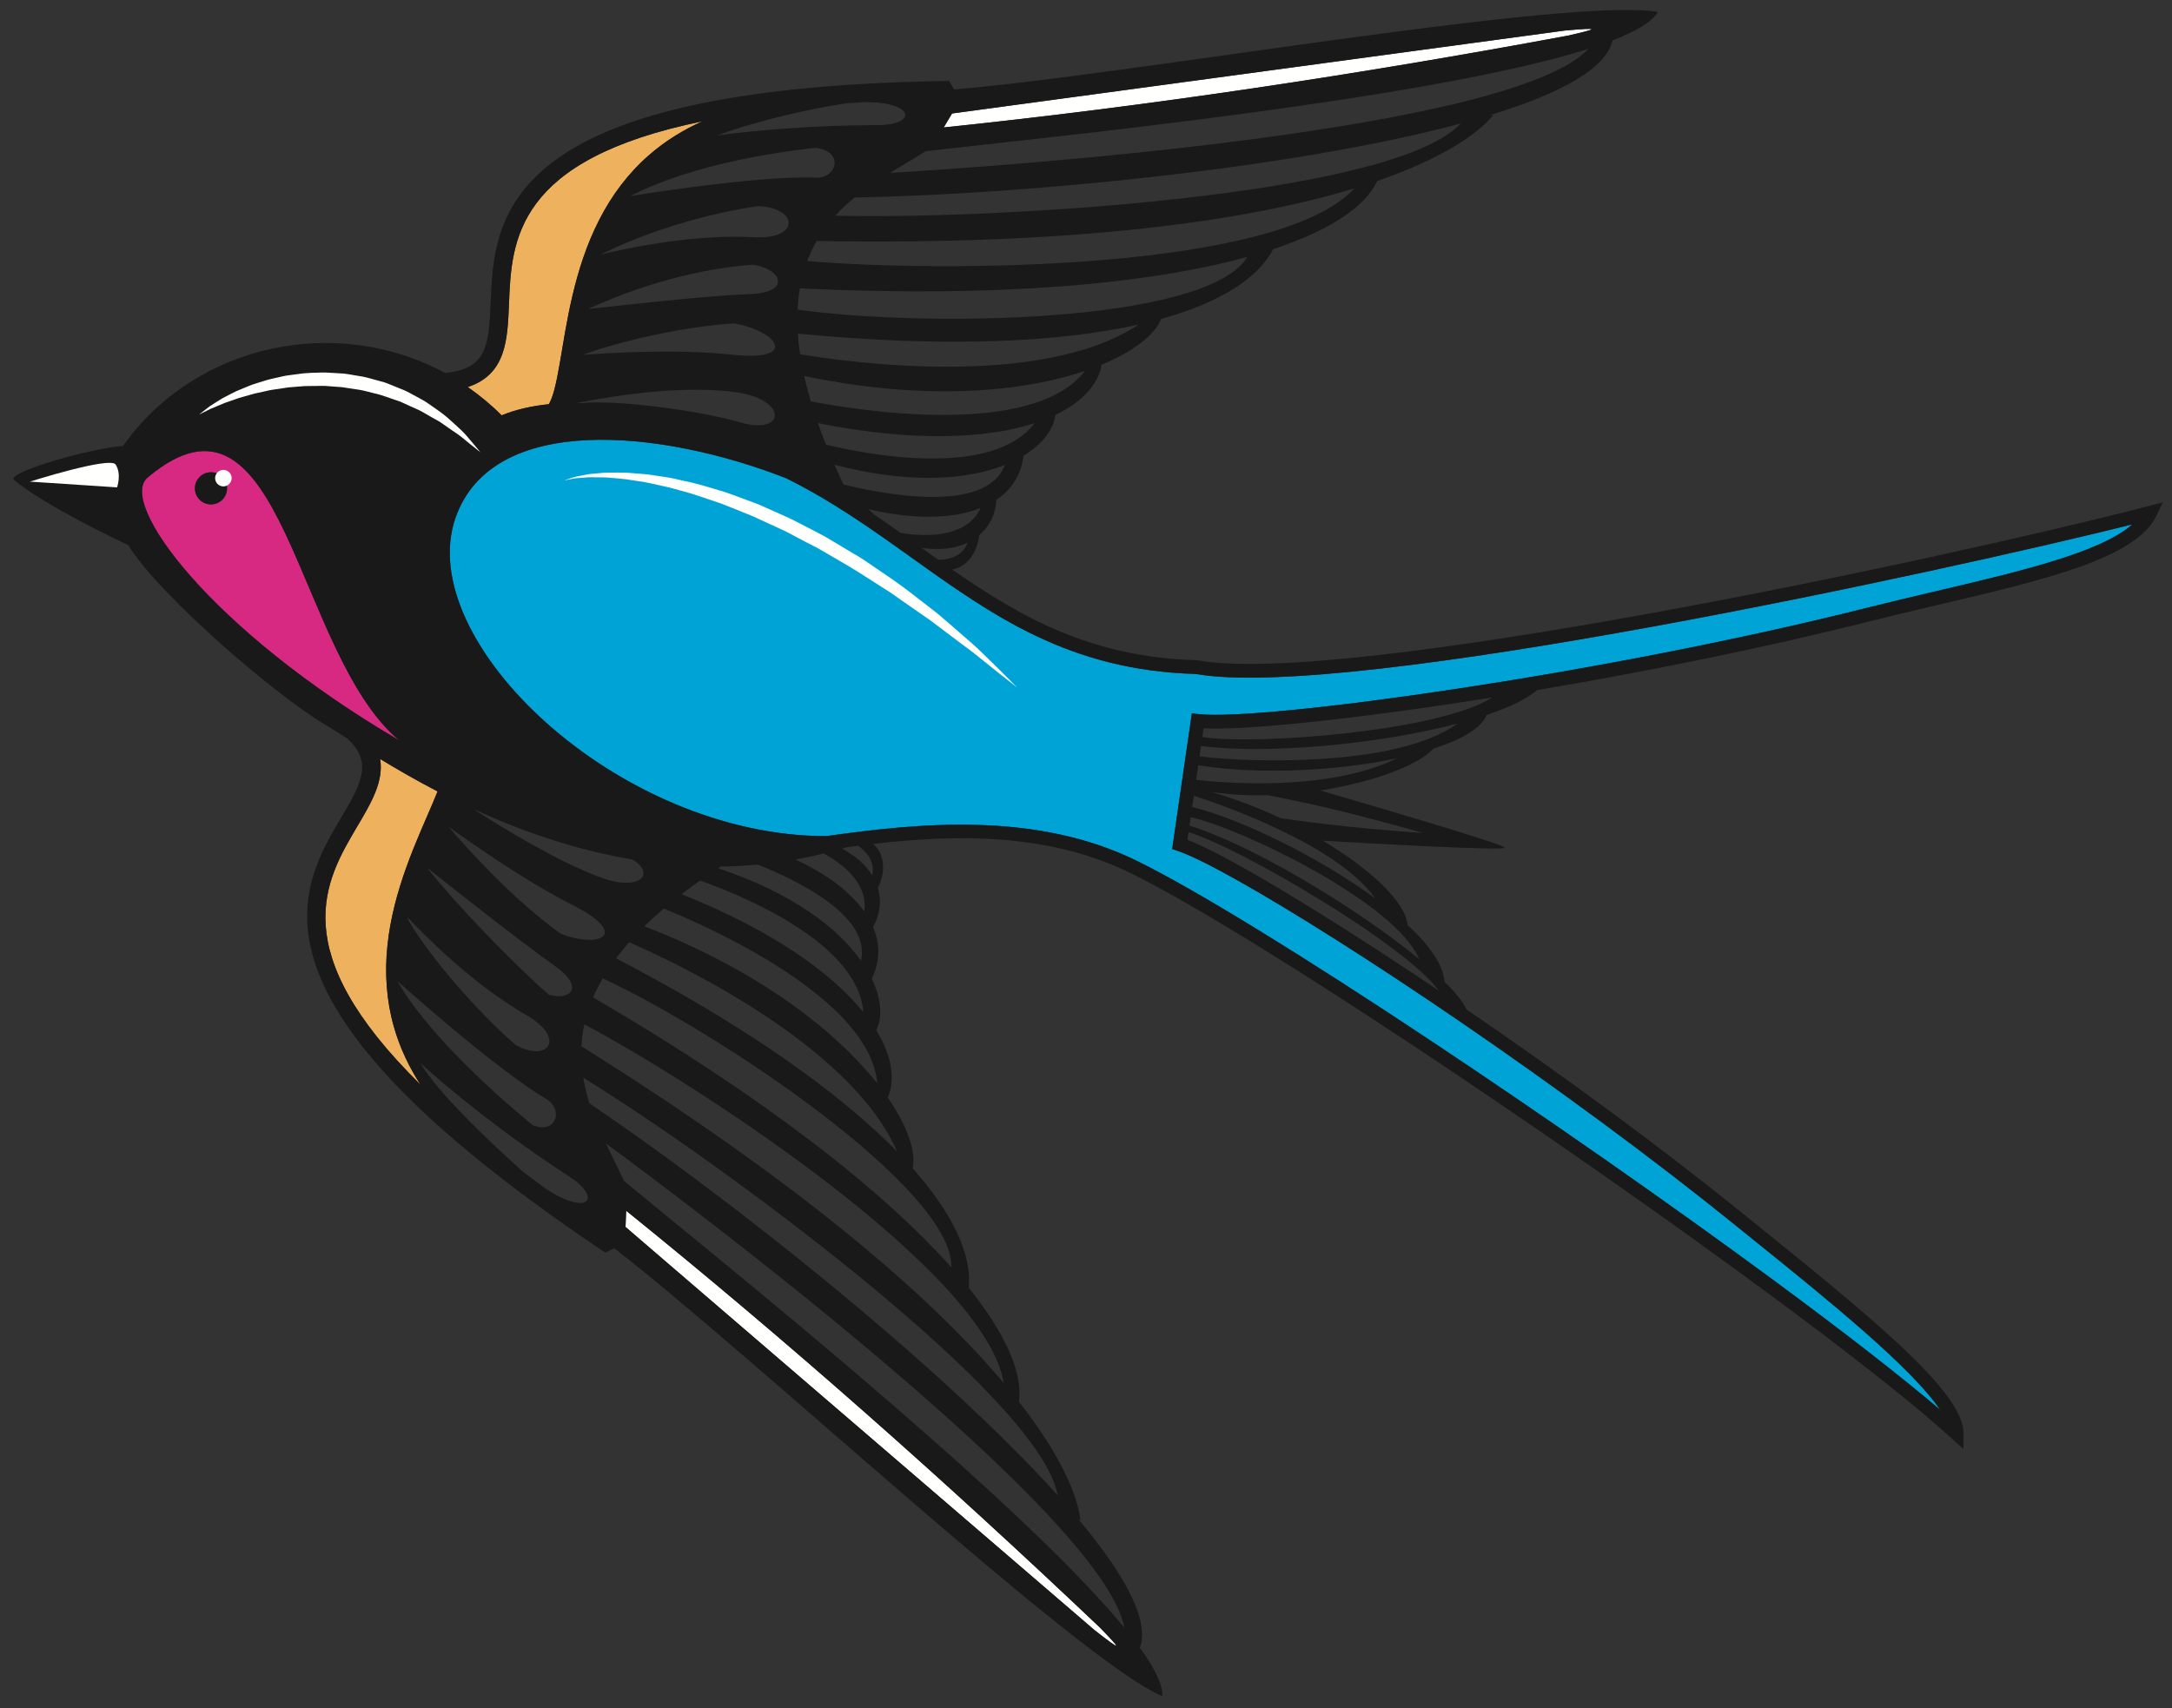 <?xml version="1.0" encoding="UTF-8"?>
<!DOCTYPE svg PUBLIC "-//W3C//DTD SVG 1.1//EN" "http://www.w3.org/Graphics/SVG/1.1/DTD/svg11.dtd">
<svg version="1.1" xmlns="http://www.w3.org/2000/svg" xmlns:xlink="http://www.w3.org/1999/xlink" x="0" y="0" width="473" height="372" viewBox="0, 0, 473, 372">
  <rect x="0" y="0" width="473" height="372" fill="#333333" stroke="none"/>
  <g id="Layer_1">
    <path d="M121.864,79.329 C122.613,75.052 123.368,69.909 124.648,64.461 C125.922,59.021 127.734,53.244 130.49,47.883 C133.207,42.516 136.919,37.637 141.148,33.946 C144.992,30.542 149.159,28.119 152.959,26.419 C112.116,34.802 111.397,52.428 110.841,66.198 C110.522,74.057 110.212,81.537 101.866,84.289 C104.453,86.087 106.925,88.134 109.237,90.453 C112.334,89.184 115.807,88.404 119.527,88.025 C119.906,87.404 120.338,86.307 120.692,84.962 C121.119,83.386 121.49,81.461 121.864,79.329" fill="#EEB15E"/>
    <path d="M207.333,24.711 L205.514,27.755 C250.369,23.086 295.705,16.253 341.408,7.768 C347.9,6.293 348.906,5.92 340.764,6.652 L207.333,24.711" fill="#FFFFFE"/>
    <path d="M84.372,205.943 C84.977,199.946 86.602,194.114 88.495,188.857 C90.386,183.59 92.551,178.864 94.25,174.869 C94.623,173.993 94.969,173.16 95.287,172.36 C90.602,169.921 86.403,167.488 82.778,165.285 C83.614,170.171 80.788,174.941 77.856,179.886 C70.828,191.742 61.831,206.926 91.55,236.193 C89.283,232.698 87.102,228.393 85.728,223.437 C84.188,218.04 83.729,211.926 84.372,205.943" fill="#EEB15E"/>
    <path d="M136.354,263.662 L136.223,267.207 L238.329,354.981 C244.762,360.026 244.12,359.165 239.475,354.394 C205.753,322.4 171.439,291.994 136.354,263.662" fill="#FFFFFE"/>
    <path d="M99.211,112.721 C89.8,139.581 134.625,182.121 179.925,182.09 C199.793,179.302 225.562,176.541 247.867,187.613 C274.807,200.984 341.255,245.63 386.417,278.939 C401.905,290.364 414.225,299.959 422.51,307.04 C416.329,297.794 397.59,282.688 381.982,270.106 L377.542,266.524 C368.771,259.436 359.058,251.956 348.664,244.291 C307.519,213.942 267.047,188.845 256.457,185.299 L255.27,184.901 L259.549,155.356 L260.99,155.518 C275.052,157.081 348.864,146.92 406.473,132.396 C411.396,131.153 416.444,129.968 421.323,128.823 C439.8,124.485 457.396,120.354 464.377,114.199 C424.106,124.246 293.879,152.703 260.42,146.774 C232.877,146.003 216.193,134.077 198.53,121.454 C190.05,115.394 181.321,109.164 171.148,104.121 C143.831,93.456 107.227,89.848 99.211,112.721" fill="#00A3D5"/>
    <path d="M43.868,109.166 C42.312,108.018 41.982,105.827 43.129,104.271 C44.276,102.716 46.467,102.385 48.023,103.532 C49.578,104.68 49.91,106.872 48.763,108.427 C47.615,109.982 45.423,110.313 43.868,109.166 M86.9,161.216 C64.13,142.11 61.745,79.032 32.144,104.002 C25.588,109.522 45.835,137.145 86.9,161.216" fill="#D82982"/>
    <path d="M48.762,108.427 C47.615,109.982 45.423,110.313 43.867,109.166 C42.311,108.018 41.981,105.827 43.128,104.272 C44.276,102.717 46.467,102.385 48.023,103.532 C49.578,104.68 49.909,106.872 48.762,108.427 M386.417,278.939 C341.255,245.63 274.807,200.984 247.867,187.614 C225.561,176.541 199.793,179.302 179.926,182.09 C134.624,182.121 89.8,139.581 99.211,112.721 C107.226,89.848 143.83,93.456 171.148,104.121 C181.322,109.164 190.051,115.394 198.531,121.454 C216.194,134.077 232.877,146.003 260.419,146.774 C293.879,152.703 424.106,124.246 464.377,114.198 C457.396,120.354 439.8,124.485 421.323,128.823 C416.444,129.968 411.396,131.153 406.473,132.396 C348.864,146.92 275.052,157.081 260.99,155.518 L259.549,155.356 L255.27,184.901 L256.457,185.299 C267.047,188.845 307.519,213.942 348.664,244.291 C359.058,251.956 368.771,259.436 377.542,266.524 L381.982,270.106 C397.59,282.688 416.329,297.794 422.51,307.04 C414.225,299.959 401.905,290.365 386.417,278.939 M189.943,190.633 C188.626,188.48 186.488,186.457 183.35,184.817 C183.714,184.711 184.076,184.607 184.44,184.498 C185.246,184.391 186.058,184.286 186.875,184.183 C188.44,185.297 190.67,187.497 189.943,190.633 M173.224,187.185 C175.274,186.819 177.335,186.391 179.408,185.881 C183.524,188.141 189.094,192.386 188.206,198.506 C185.191,194.256 180.051,190.335 173.224,187.185 M187.512,209.236 C182.492,202.155 172.653,194.494 156.391,189.084 C156.579,188.961 156.764,188.838 156.954,188.715 C159.616,188.683 162.309,188.545 165.031,188.292 C174.65,192.131 189.631,199.741 187.512,209.236 M188.014,220.414 C181.046,211.817 168.05,202.53 148.415,194.733 C149.7,193.743 151.057,192.753 152.459,191.762 C160.526,194.602 186.823,205.021 188.014,220.414 M191.032,235.931 C182.137,224.702 165.534,211.463 140.325,201.721 C141.637,200.435 143.043,199.151 144.547,197.868 C153.646,201.554 189.463,217.216 191.032,235.931 M195.357,250.787 C182.822,237.975 162.612,223.51 134.157,208.704 C135.031,207.536 135.979,206.37 137.007,205.207 C145.72,208.975 185.074,227.079 195.357,250.787 M207.184,276.017 C192.613,259.635 167.014,239.28 129.156,217.208 C129.75,215.823 130.457,214.442 131.259,213.067 C156.626,224.869 207.641,259.002 207.184,276.017 M126.61,227.859 C126.675,226.62 126.809,225.362 127.043,224.084 C127.104,223.751 127.196,223.421 127.268,223.089 C153.191,236.911 214.599,277.164 218.597,301.203 C203.135,282.847 175.045,258.136 126.61,227.859 M230.331,325.651 C205.047,297.572 159.177,261.1 128.379,240.298 C127.806,238.496 127.337,236.633 127.018,234.71 C154.158,251.261 226.506,303.895 230.331,325.651 M244.852,354.466 C221.507,326.063 155.62,273.515 135.887,257.192 C135.219,255.702 134.442,254.131 133.613,252.461 C133.056,251.341 132.481,250.175 131.908,248.976 C150.381,262.595 240.385,330.044 244.852,354.466 M238.328,354.981 L136.223,267.207 L136.354,263.662 C171.439,291.994 205.753,322.4 239.475,354.394 C244.12,359.165 244.762,360.026 238.328,354.981 M130.39,190.944 C120.917,187.313 110.05,180.645 103.068,176.182 C113.109,180.805 124.844,185.009 137.708,187.179 C142.981,190.318 139.313,194.365 130.39,190.944 M88.84,199.86 C92.514,203.767 103.033,214.4 114.58,221.036 C123.54,226.186 119.282,231.553 112.224,227.53 C102.138,218.659 92.118,206.249 88.771,200.089 L88.84,199.86 M120.78,210.313 C127.429,214.991 124.265,217.97 119.518,216.624 C111.163,209.323 98.762,196.302 93.001,188.961 C98.871,193.632 113.356,205.088 120.78,210.313 M122.097,203.344 C111.784,195.9 102.406,185.526 97.607,179.959 C102.426,183.463 114.349,191.875 124.662,197.08 C137.31,203.463 130.749,206.674 122.097,203.344 M116.026,245.047 C104.725,235.788 92.434,223.772 86.678,213.942 L86.68,213.766 C91.476,218.048 108.711,233.215 119.042,239.406 C122.69,241.592 121.25,247.086 116.026,245.047 M118.774,258.814 C117.145,257.626 115.582,256.459 114.055,255.305 C108.026,249.939 95.599,238.455 91.55,231.498 C97.51,237.023 109.742,246.979 124.042,256.281 C131.269,260.987 128.082,265.021 118.774,258.814 M77.856,179.886 C80.787,174.941 83.614,170.17 82.777,165.285 C86.403,167.489 90.601,169.92 95.286,172.36 C94.968,173.16 94.623,173.993 94.25,174.869 C92.551,178.865 90.386,183.59 88.494,188.857 C86.602,194.115 84.977,199.946 84.371,205.943 C83.729,211.926 84.188,218.04 85.727,223.437 C87.102,228.393 89.283,232.698 91.549,236.193 C61.83,206.926 70.827,191.742 77.856,179.886 M32.144,104.003 C61.744,79.032 64.13,142.111 86.9,161.216 C45.835,137.146 25.587,109.523 32.144,104.003 M110.841,66.198 C111.397,52.427 112.116,34.802 152.959,26.42 C149.159,28.119 144.992,30.542 141.148,33.946 C136.919,37.636 133.207,42.516 130.49,47.883 C127.734,53.244 125.922,59.021 124.648,64.462 C123.368,69.909 122.613,75.052 121.864,79.329 C121.491,81.462 121.119,83.385 120.692,84.963 C120.338,86.307 119.906,87.404 119.527,88.026 C115.807,88.404 112.334,89.184 109.237,90.453 C106.925,88.134 104.453,86.088 101.866,84.289 C110.212,81.537 110.522,74.056 110.841,66.198 M340.764,6.652 C348.906,5.921 347.9,6.293 341.408,7.768 C295.705,16.253 250.368,23.086 205.513,27.756 L207.333,24.711 L340.764,6.652 z M193.788,37.657 C194.922,36.963 196.039,36.298 197.116,35.66 C198.722,34.711 200.229,33.817 201.599,32.929 C227.038,29.977 310.915,21.755 345.957,10.633 C328.918,28.691 216.695,36.287 193.788,37.657 M181.923,46.963 C183.236,45.524 184.643,44.216 186.104,43.017 C223.264,42.328 281.594,36.699 318.09,26.904 C303.032,43.074 213.697,47.849 181.923,46.963 M175.807,56.847 C175.928,56.53 176.03,56.202 176.16,55.89 C176.66,54.689 177.232,53.561 177.853,52.486 C234.965,53.451 271.979,48.01 294.939,41.027 C278.506,59.016 205.078,59.361 175.807,56.847 M173.7,67.427 C173.776,65.836 173.934,64.294 174.191,62.808 C217.963,64.898 250.518,61.754 271.657,55.944 C262.778,70.467 201.405,71.333 173.7,67.427 M174.245,77.149 C174.015,75.614 173.854,74.121 173.757,72.665 C205.684,75.731 230.51,74.597 247.999,70.673 C226.467,84.962 183.604,78.731 174.245,77.149 M190.287,112.002 C189.927,111.636 189.537,111.266 189.127,110.894 C198.974,113.207 207.509,113.037 213.548,110.637 C210.254,117.791 199.828,116.694 196.114,116.049 C194.198,114.694 192.261,113.34 190.287,112.002 M125.633,87.752 L125.645,87.754 C128.213,87.311 146.34,83.454 160.456,85.45 C171.553,87.018 171.21,94.862 161.227,91.986 C151.855,89.284 134.226,87.066 126.669,87.775 C126.322,87.767 125.975,87.76 125.632,87.758 L125.633,87.752 M176.576,87.409 C176.012,85.515 175.531,83.673 175.13,81.88 C201.582,87.43 222.717,85.36 236.288,80.78 C224.786,95.626 186.215,89.27 176.576,87.409 M179.889,96.839 C179.252,95.246 178.654,93.676 178.115,92.146 C198.835,96.294 214.797,95.573 225.322,92.151 C215.954,104.423 188.218,98.849 179.889,96.839 M127.175,77.18 C134.647,74.442 148.377,71.147 159.863,70.432 C169.543,72.116 173.987,78.824 159.464,77.248 C146.944,75.888 131.588,76.929 127.165,77.281 L127.175,77.18 M128.39,67.129 C142.851,60.615 155.034,58.343 163.851,57.651 C170.1,58.388 172.554,63.691 163.411,64.034 C153.912,64.393 134.838,66.531 128.367,67.279 L128.39,67.129 M177.611,32.188 C183.965,32.984 182.214,38.84 177.788,38.682 C166.229,38.268 144.6,41.531 137.213,42.715 C148.381,36.965 163.999,33.69 177.611,32.188 M130.944,55.363 C141.273,50.225 154.098,46.507 164.877,44.909 C173.671,44.993 174.668,52.237 164.045,51.663 C150.747,50.944 136.136,54.14 130.927,55.418 L130.944,55.363 M183.688,105.512 C183,104.059 182.347,102.63 181.73,101.223 C198.337,105.542 210.771,104.464 218.835,101.247 C214.842,112.096 192.027,107.568 183.688,105.512 M184.434,22.478 C185.652,22.398 186.891,22.323 188.151,22.253 C199.314,22.122 199.786,27.234 191.169,27.245 C177.559,27.263 164.832,28.345 156.174,29.487 C169.234,24.804 182.213,22.8 184.434,22.478 M210.72,118.19 C209.57,121.358 206.264,121.898 204.378,121.935 C203.153,121.068 201.927,120.194 200.698,119.316 C204.825,119.93 208.164,119.412 210.72,118.19 M261.225,164.713 L261.551,162.46 C276.067,164.344 300.237,162.073 317.349,157.604 C304.331,167.105 271.62,166.093 261.225,164.713 M262.107,158.612 C271.397,159.1 295.671,156.555 324.966,151.896 C313.555,159.303 272.85,162.354 261.835,160.495 L262.107,158.612 z M260.482,169.835 L260.943,166.657 C274.174,168.797 291.211,167.895 304.246,165.127 C289.026,172.638 265.432,170.41 260.482,169.835 M309.902,181.414 C299.312,180.67 289.328,179.69 278.841,178.167 C274.08,175.933 268.99,173.967 263.805,172.464 C267.785,173.073 271.935,173.278 276.063,173.176 C287.869,175.413 298.699,178.242 309.902,181.414 M299.519,195.676 C287.282,186.673 270.376,178.414 259.627,175.743 L259.981,173.295 C266.262,175.325 291.241,183.984 299.519,195.676 M309.055,208.877 C295.727,197.922 272.978,184.14 259.039,179.804 L259.307,177.957 C270.312,180.426 303.85,196.494 309.055,208.877 M313.343,215.747 C289.224,199.509 267.631,186.417 258.592,182.885 L258.833,181.222 C270.02,184.61 306.085,205.74 313.343,215.747 M427.598,312.215 C427.693,303.74 410.346,289.116 383.865,267.771 L379.428,264.191 C370.624,257.075 360.873,249.567 350.445,241.876 C340.27,234.371 329.643,226.852 319.318,219.799 C318.605,218.181 316.942,216.124 314.58,213.796 C314.303,210.077 311.2,205.754 306.461,201.359 L306.498,201.389 C306.144,196.611 298.715,189.435 288.111,183.088 C296.719,183.589 327.744,185.341 327.736,184.623 C327.731,183.865 293.572,173.905 287.519,172.145 C299.222,170.334 309.113,166.511 312.145,163.053 C318.333,161.05 322.684,158.534 323.734,155.711 C328.579,154.085 332.446,152.256 334.762,150.288 C358.096,146.35 383.762,141.215 407.206,135.304 C412.106,134.069 417.141,132.886 422.008,131.742 C445.18,126.303 465.19,121.606 469.611,112.312 L470.99,109.411 L467.881,110.216 C421.884,122.113 292.76,149.571 260.839,143.801 L260.612,143.779 C237.569,143.158 222.239,134.366 207.344,124.017 C211.136,123.391 212.959,119.502 213.237,116.566 C215.62,114.534 216.866,111.712 216.977,108.854 C220.315,106.617 222.41,103.395 222.885,99.255 L222.877,99.253 C227.176,96.648 229.504,93.368 229.805,90.374 C235.672,87.581 239.109,83.752 239.891,79.517 L239.54,79.573 C246.96,76.575 251.563,72.832 252.842,69.464 C265.819,65.873 273.999,60.559 277.268,54.262 C289.8,50.122 297.373,44.929 299.915,39.418 C313.668,34.682 321.522,29.437 325.205,25.078 L324.56,25.05 C339.616,20.438 349.776,15.003 351.167,8.812 C356.3,6.822 359.792,4.748 361.043,2.602 C341.608,-0.771 244.913,16.454 207.766,19.478 C207.621,19.191 207.462,18.903 207.287,18.614 L206.693,17.627 L205.541,17.646 C108.736,19.219 107.597,47.392 106.844,66.035 C106.456,75.617 105.861,80.292 96.926,81.238 C73.473,68.489 42.716,74.668 26.796,97.107 C19.82,97.649 2.597,102.507 2.879,104.37 C9.726,110.25 27.927,118.704 27.927,118.704 C34.278,129.186 59.295,150.978 71.043,157.96 C72.298,158.706 73.865,159.701 75.708,160.872 C81.039,165.969 78.961,170.179 74.415,177.845 C65.553,192.795 52.465,214.857 115.649,261.461 C120.299,264.891 125.368,268.457 130.876,272.159 L131.831,272.801 L132.866,272.298 C133.17,272.149 133.46,271.994 133.739,271.833 C163.256,294.589 234.996,361.668 253.137,369.417 C253.256,366.937 251.454,363.295 248.231,358.83 C250.434,352.879 244.867,342.789 234.746,330.725 L235.305,331.055 C234.588,325.392 230.852,316.715 221.887,305.251 L221.895,305.26 C222.763,299.253 219.235,290.773 210.975,280.48 C211.66,273.42 207.689,264.51 198.76,254.437 C199.52,250.914 197.697,245.269 193.104,238.717 L193.366,238.952 C195.015,234.974 194.217,229.891 190.815,224.354 C192.192,221.679 192.023,217.658 189.835,213.134 L189.843,213.137 C191.698,209.406 191.695,205.563 190.111,201.869 C191.574,199.41 192.063,196.366 191.171,193.365 C192.557,190.71 193.143,186.365 190.151,183.788 C208.19,181.716 228.346,181.273 246.533,190.301 C273.332,203.603 339.576,248.119 384.637,281.355 C403.234,295.072 417.221,306.12 425.086,313.307 L427.561,315.565 L427.598,312.215" fill="#1A1919"/>
    <path d="M6.517,104.887 C6.517,104.887 23.706,99.437 25.154,101.125 C26.536,103.181 25.494,106.14 25.494,106.14 L6.517,104.887" fill="#FFFFFE"/>
    <path d="M43.359,90.271 C43.359,90.271 44.186,89.607 45.656,88.487 C46.437,87.989 47.388,87.361 48.519,86.695 C49.682,86.126 50.952,85.343 52.455,84.774 C53.199,84.468 53.976,84.149 54.779,83.819 C55.601,83.539 56.463,83.289 57.346,83.009 C58.225,82.709 59.149,82.496 60.101,82.286 C61.052,82.085 62.018,81.815 63.024,81.708 C64.029,81.576 65.051,81.442 66.085,81.307 C67.125,81.202 68.186,81.191 69.25,81.153 C69.784,81.146 70.32,81.102 70.857,81.125 L72.471,81.217 L74.094,81.31 C74.637,81.331 75.178,81.374 75.713,81.473 C76.786,81.652 77.857,81.832 78.924,82.012 C79.989,82.204 81.018,82.549 82.052,82.809 C82.568,82.95 83.083,83.089 83.593,83.228 C84.103,83.374 84.581,83.607 85.07,83.791 C86.041,84.182 86.999,84.568 87.941,84.948 C88.869,85.357 89.736,85.858 90.595,86.321 C91.438,86.812 92.311,87.207 93.066,87.744 C94.582,88.814 96.045,89.772 97.277,90.804 C98.484,91.87 99.565,92.868 100.515,93.749 C101.455,94.643 102.135,95.565 102.755,96.253 C103.958,97.67 104.615,98.49 104.615,98.49 C104.615,98.49 103.77,97.839 102.338,96.68 C101.611,96.116 100.795,95.36 99.764,94.618 C98.707,93.901 97.524,93.097 96.261,92.195 C95.645,91.725 94.892,91.396 94.175,90.97 C93.456,90.553 92.71,90.124 91.944,89.682 C91.186,89.229 90.319,88.927 89.486,88.53 C88.631,88.175 87.807,87.711 86.908,87.379 C85.084,86.789 83.259,86.017 81.292,85.604 C80.315,85.378 79.351,85.065 78.35,84.904 C77.348,84.752 76.341,84.6 75.334,84.447 C74.834,84.344 74.329,84.296 73.819,84.27 L72.299,84.157 L70.783,84.043 C70.279,84.013 69.775,84.049 69.272,84.047 C68.27,84.08 67.271,84.041 66.286,84.085 C65.3,84.164 64.33,84.243 63.373,84.319 C62.409,84.364 61.489,84.603 60.567,84.704 C59.647,84.827 58.748,84.955 57.89,85.173 C57.024,85.363 56.182,85.549 55.367,85.729 C54.563,85.956 53.787,86.175 53.04,86.386 C52.668,86.495 52.296,86.587 51.943,86.704 C51.593,86.828 51.25,86.95 50.918,87.069 C50.245,87.301 49.605,87.521 49.006,87.728 C47.834,88.215 46.813,88.64 45.971,88.991 C44.317,89.82 43.359,90.271 43.359,90.271" fill="#FFFFFE"/>
    <path d="M50.094,105.197 C49.505,105.996 48.379,106.167 47.579,105.576 C46.78,104.987 46.61,103.862 47.199,103.063 C47.789,102.263 48.914,102.093 49.714,102.682 C50.513,103.273 50.683,104.398 50.094,105.197" fill="#FFFFFE"/>
    <path d="M122.824,104.615 C122.824,104.615 123.241,104.48 124.023,104.228 C124.418,104.114 124.888,103.917 125.472,103.79 C126.062,103.676 126.742,103.544 127.503,103.398 C128.27,103.218 129.121,103.186 130.051,103.088 C130.98,102.998 131.991,102.894 133.068,102.924 C134.144,102.934 135.299,102.89 136.509,102.946 C137.716,103.042 138.985,103.142 140.31,103.247 C141.635,103.367 142.993,103.627 144.416,103.823 C145.843,103.998 147.282,104.342 148.766,104.683 C151.76,105.278 154.822,106.239 158.002,107.207 C159.569,107.75 161.144,108.355 162.749,108.939 C163.549,109.24 164.362,109.523 165.164,109.841 C165.952,110.191 166.744,110.544 167.54,110.898 C169.126,111.613 170.739,112.312 172.335,113.053 C173.901,113.858 175.473,114.667 177.045,115.474 L179.389,116.707 C180.162,117.133 180.908,117.603 181.667,118.047 C183.177,118.947 184.682,119.844 186.173,120.734 C187.691,121.585 189.082,122.605 190.494,123.553 C191.899,124.511 193.286,125.459 194.652,126.39 C197.366,128.273 199.835,130.304 202.244,132.131 C202.842,132.593 203.432,133.049 204.012,133.497 C204.579,133.964 205.128,134.436 205.665,134.902 C206.739,135.835 207.777,136.735 208.773,137.599 C210.755,139.338 212.617,140.874 214.121,142.404 C215.649,143.902 216.982,145.208 218.079,146.283 C220.245,148.457 221.483,149.699 221.483,149.699 C221.483,149.699 220.1,148.619 217.682,146.728 C216.488,145.771 215.037,144.609 213.373,143.275 C211.749,141.898 209.76,140.537 207.688,138.937 C206.643,138.15 205.554,137.331 204.427,136.483 C203.866,136.057 203.294,135.624 202.715,135.184 C202.117,134.769 201.511,134.347 200.896,133.919 C199.667,133.065 198.404,132.187 197.115,131.29 C195.805,130.421 194.555,129.408 193.156,128.567 C190.395,126.833 187.596,124.954 184.661,123.205 C183.185,122.344 181.697,121.477 180.203,120.607 C179.453,120.178 178.715,119.722 177.952,119.312 L175.64,118.123 C174.106,117.314 172.573,116.507 171.044,115.702 C169.478,114.978 167.918,114.259 166.369,113.545 C165.595,113.188 164.823,112.833 164.055,112.48 C163.281,112.144 162.496,111.844 161.723,111.529 C160.173,110.911 158.649,110.273 157.133,109.695 C154.054,108.686 151.114,107.567 148.228,106.848 C147.512,106.648 146.806,106.451 146.11,106.256 C145.414,106.056 144.712,105.948 144.032,105.783 C142.665,105.498 141.35,105.151 140.07,104.945 C138.786,104.749 137.557,104.561 136.387,104.382 C135.215,104.223 134.094,104.17 133.042,104.066 C131.987,103.938 131.003,103.97 130.088,103.951 C129.174,103.95 128.323,103.891 127.577,103.986 C126.821,104.043 126.145,104.093 125.556,104.136 C124.964,104.186 124.47,104.322 124.064,104.385 C123.255,104.535 122.824,104.615 122.824,104.615" fill="#FFFFFE"/>
  </g>
</svg>
